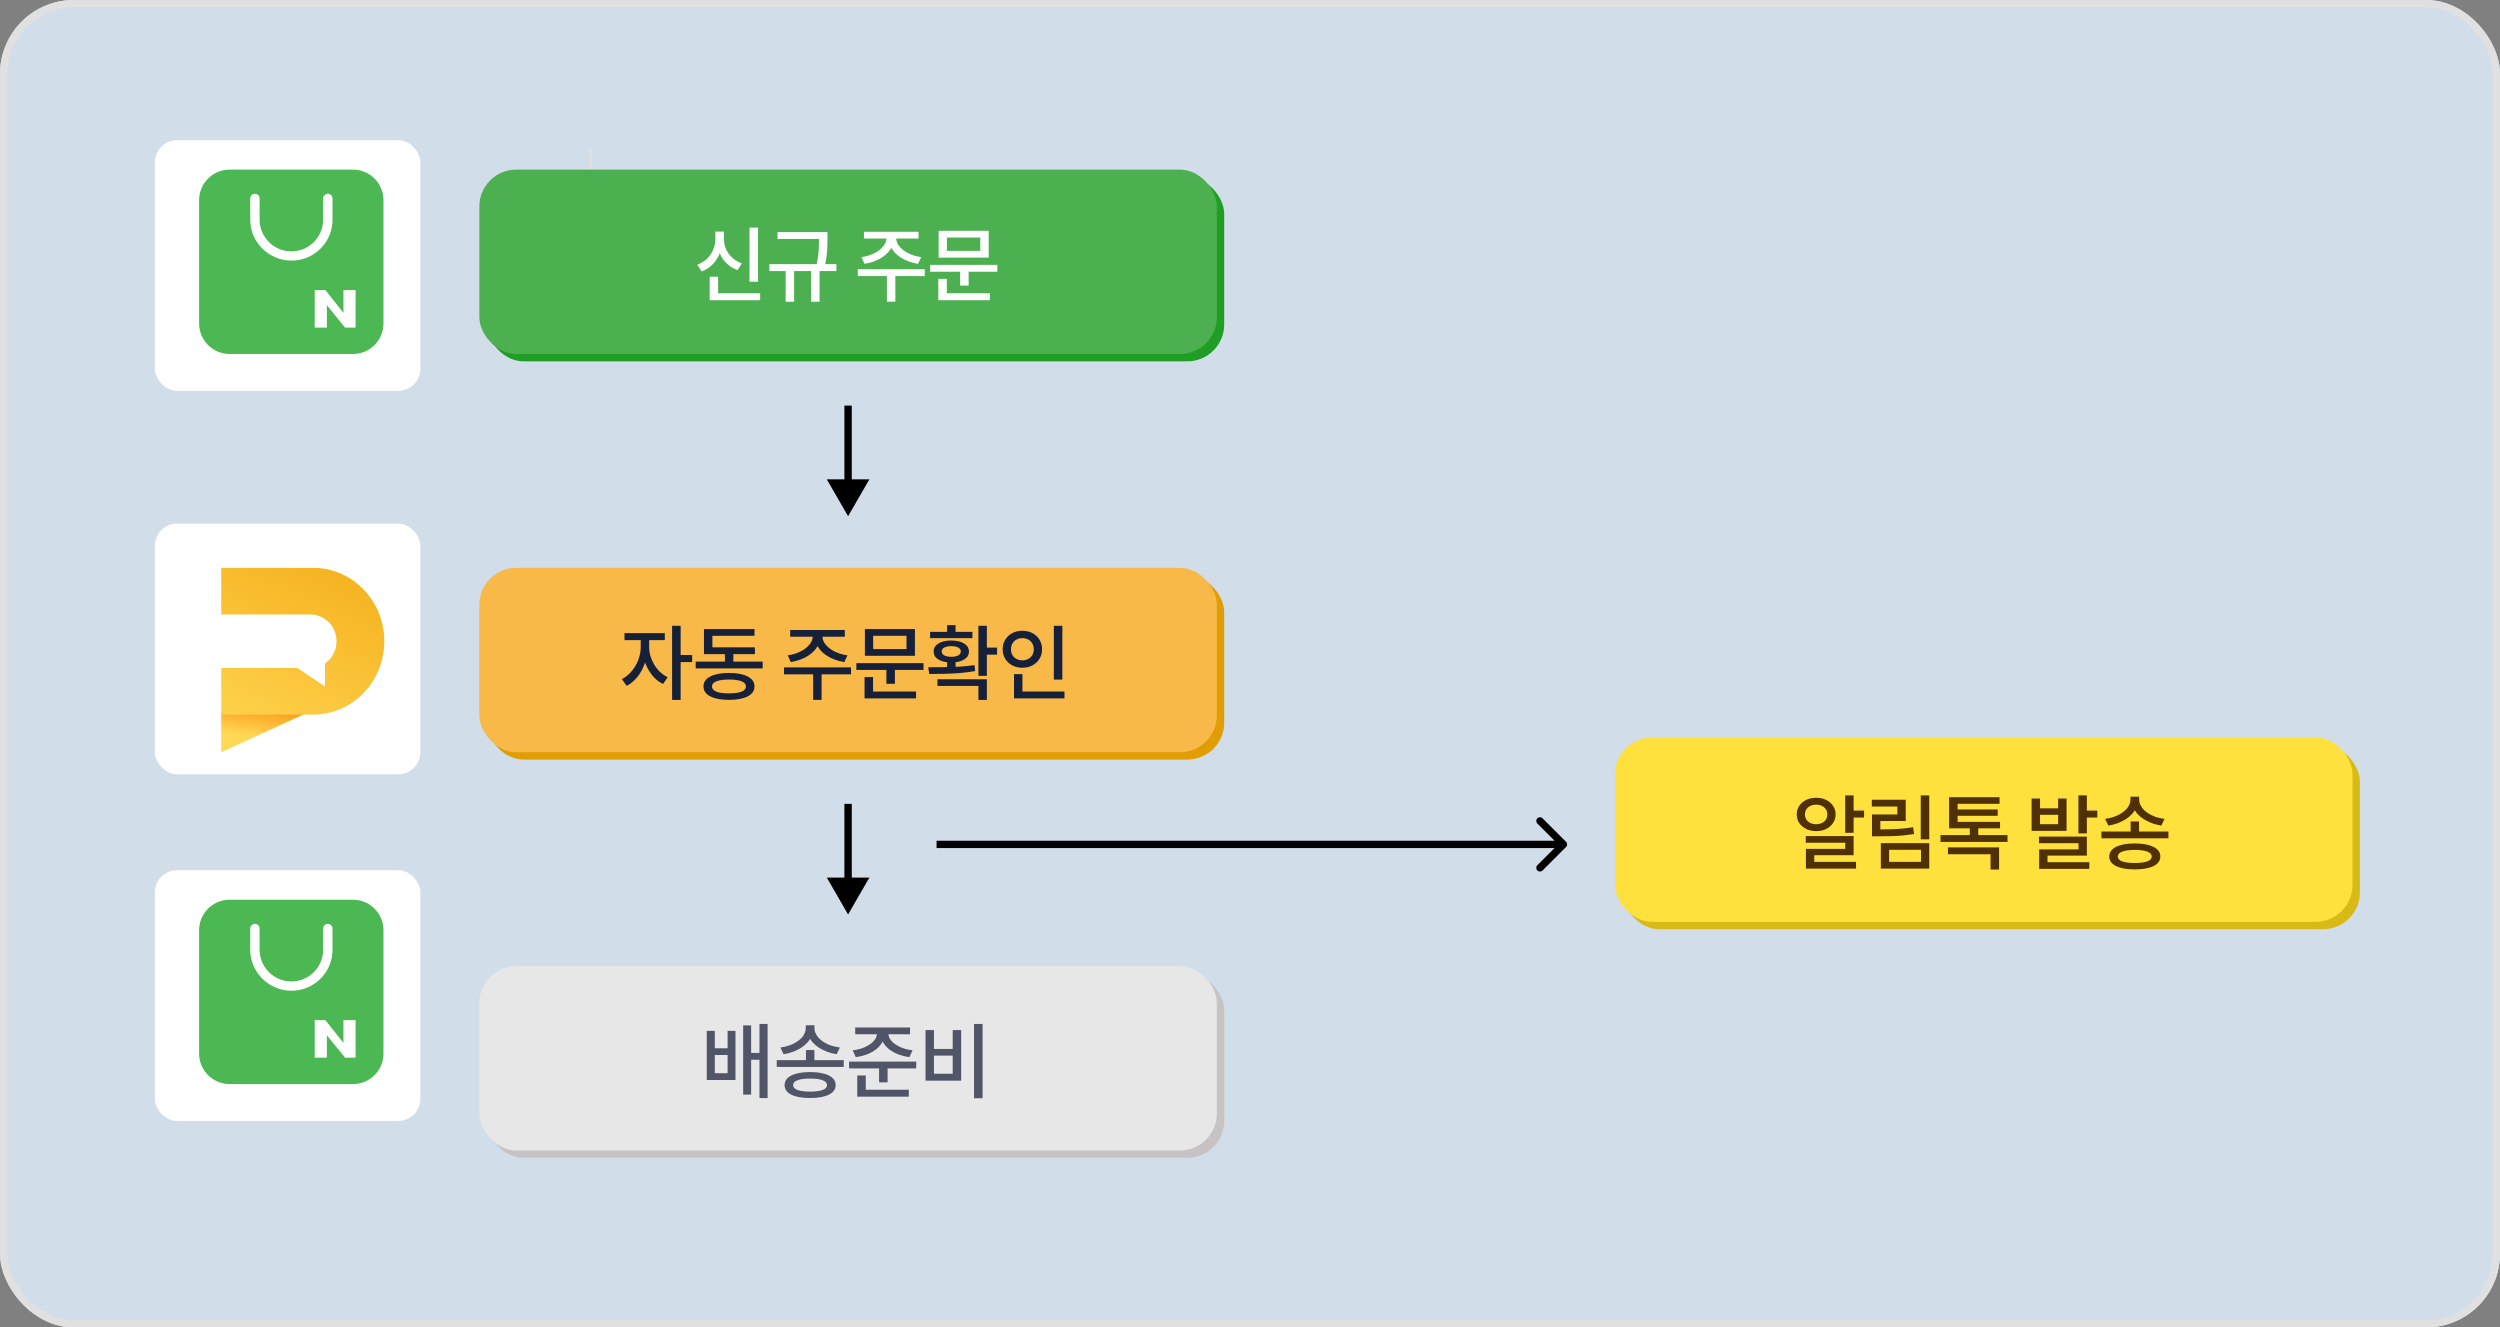 <svg width="339" height="180" viewBox="0 0 339 180" fill="none" xmlns="http://www.w3.org/2000/svg">
<rect x="0" y="0" width="339" height="180" fill="#808080" stroke="none"/>
<g clip-path="url(#clip0_1201_7601)">
<rect width="339" height="180" rx="10" fill="#D1DDE8"/>
<rect x="79.922" y="19.984" width="0.369" height="6.646" fill="#E0E0E0"/>
<rect x="66" y="24" width="100" height="25" rx="5" fill="#1F9D24"/>
<path d="M102.634 31.859H103.789V39.207H102.634V31.859ZM97.233 40.769H104.075V41.704H97.233V40.769ZM97.233 38.525H98.377V41.231H97.233V38.525ZM98.003 32.409H98.96V33.41C98.96 34.07 98.85 34.693 98.63 35.28C98.41 35.859 98.091 36.369 97.673 36.809C97.255 37.249 96.745 37.583 96.144 37.81L95.55 36.897C96.078 36.699 96.525 36.42 96.892 36.061C97.259 35.694 97.534 35.284 97.717 34.829C97.908 34.367 98.003 33.894 98.003 33.41V32.409ZM98.234 32.409H99.169V33.41C99.169 33.769 99.22 34.118 99.323 34.455C99.433 34.785 99.591 35.097 99.796 35.39C100.009 35.683 100.265 35.944 100.566 36.171C100.867 36.398 101.211 36.578 101.6 36.71L101.006 37.634C100.419 37.414 99.917 37.099 99.499 36.688C99.081 36.27 98.766 35.782 98.553 35.225C98.34 34.66 98.234 34.055 98.234 33.41V32.409ZM106.436 32.464H112.728V33.399H106.436V32.464ZM105.325 36.82H114.411V37.755H105.325V36.82ZM107.536 37.447H108.68V41.913H107.536V37.447ZM112.068 32.464H113.212V33.168C113.212 33.63 113.197 34.176 113.168 34.807C113.139 35.438 113.036 36.2 112.86 37.095L111.716 36.996C111.892 36.138 111.995 35.397 112.024 34.774C112.053 34.151 112.068 33.615 112.068 33.168V32.464ZM110.99 37.447H112.134V41.913H110.99V37.447ZM121.209 32.904H122.21V33.267C122.21 33.626 122.144 33.967 122.012 34.29C121.887 34.605 121.704 34.902 121.462 35.181C121.22 35.452 120.934 35.694 120.604 35.907C120.281 36.12 119.918 36.299 119.515 36.446C119.119 36.593 118.694 36.703 118.239 36.776L117.81 35.863C118.206 35.812 118.573 35.727 118.91 35.61C119.255 35.493 119.566 35.35 119.845 35.181C120.131 35.012 120.373 34.825 120.571 34.62C120.776 34.415 120.934 34.198 121.044 33.971C121.154 33.744 121.209 33.509 121.209 33.267V32.904ZM121.517 32.904H122.518V33.267C122.518 33.509 122.569 33.744 122.672 33.971C122.782 34.198 122.94 34.415 123.145 34.62C123.35 34.825 123.592 35.012 123.871 35.181C124.15 35.35 124.461 35.493 124.806 35.61C125.151 35.727 125.521 35.812 125.917 35.863L125.488 36.776C125.033 36.703 124.604 36.593 124.201 36.446C123.805 36.299 123.442 36.12 123.112 35.907C122.782 35.694 122.496 35.452 122.254 35.181C122.019 34.902 121.836 34.605 121.704 34.29C121.579 33.967 121.517 33.626 121.517 33.267V32.904ZM121.264 38.14H122.408V41.902H121.264V38.14ZM117.315 37.502H126.401V38.437H117.315V37.502ZM118.151 32.431H125.554V33.344H118.151V32.431ZM127.123 36.919H136.231V37.843H127.123V36.919ZM131.193 37.491H132.348V39.724H131.193V37.491ZM128.278 32.299H135.065V35.929H128.278V32.299ZM133.921 33.212H129.4V35.016H133.921V33.212ZM128.234 40.769H135.219V41.704H128.234V40.769ZM128.234 38.811H129.389V41.088H128.234V38.811Z" fill="white"/>
<rect x="65" y="23" width="100" height="25" rx="5" fill="#4CB050"/>
<path d="M101.634 30.859H102.789V38.207H101.634V30.859ZM96.233 39.769H103.075V40.704H96.233V39.769ZM96.233 37.525H97.377V40.231H96.233V37.525ZM97.003 31.409H97.96V32.41C97.96 33.07 97.85 33.693 97.63 34.28C97.41 34.859 97.091 35.369 96.673 35.809C96.255 36.249 95.745 36.583 95.144 36.81L94.55 35.897C95.078 35.699 95.525 35.42 95.892 35.061C96.259 34.694 96.534 34.284 96.717 33.829C96.908 33.367 97.003 32.894 97.003 32.41V31.409ZM97.234 31.409H98.169V32.41C98.169 32.769 98.22 33.118 98.323 33.455C98.433 33.785 98.591 34.097 98.796 34.39C99.009 34.683 99.265 34.944 99.566 35.171C99.867 35.398 100.211 35.578 100.6 35.71L100.006 36.634C99.419 36.414 98.917 36.099 98.499 35.688C98.081 35.27 97.766 34.782 97.553 34.225C97.34 33.66 97.234 33.055 97.234 32.41V31.409ZM105.436 31.464H111.728V32.399H105.436V31.464ZM104.325 35.82H113.411V36.755H104.325V35.82ZM106.536 36.447H107.68V40.913H106.536V36.447ZM111.068 31.464H112.212V32.168C112.212 32.63 112.197 33.176 112.168 33.807C112.139 34.438 112.036 35.2 111.86 36.095L110.716 35.996C110.892 35.138 110.995 34.397 111.024 33.774C111.053 33.151 111.068 32.615 111.068 32.168V31.464ZM109.99 36.447H111.134V40.913H109.99V36.447ZM120.209 31.904H121.21V32.267C121.21 32.626 121.144 32.967 121.012 33.29C120.887 33.605 120.704 33.902 120.462 34.181C120.22 34.452 119.934 34.694 119.604 34.907C119.281 35.12 118.918 35.299 118.515 35.446C118.119 35.593 117.694 35.703 117.239 35.776L116.81 34.863C117.206 34.812 117.573 34.727 117.91 34.61C118.255 34.493 118.566 34.35 118.845 34.181C119.131 34.012 119.373 33.825 119.571 33.62C119.776 33.415 119.934 33.198 120.044 32.971C120.154 32.744 120.209 32.509 120.209 32.267V31.904ZM120.517 31.904H121.518V32.267C121.518 32.509 121.569 32.744 121.672 32.971C121.782 33.198 121.94 33.415 122.145 33.62C122.35 33.825 122.592 34.012 122.871 34.181C123.15 34.35 123.461 34.493 123.806 34.61C124.151 34.727 124.521 34.812 124.917 34.863L124.488 35.776C124.033 35.703 123.604 35.593 123.201 35.446C122.805 35.299 122.442 35.12 122.112 34.907C121.782 34.694 121.496 34.452 121.254 34.181C121.019 33.902 120.836 33.605 120.704 33.29C120.579 32.967 120.517 32.626 120.517 32.267V31.904ZM120.264 37.14H121.408V40.902H120.264V37.14ZM116.315 36.502H125.401V37.437H116.315V36.502ZM117.151 31.431H124.554V32.344H117.151V31.431ZM126.123 35.919H135.231V36.843H126.123V35.919ZM130.193 36.491H131.348V38.724H130.193V36.491ZM127.278 31.299H134.065V34.929H127.278V31.299ZM132.921 32.212H128.4V34.016H132.921V32.212ZM127.234 39.769H134.219V40.704H127.234V39.769ZM127.234 37.811H128.389V40.088H127.234V37.811Z" fill="white"/>
<rect x="66" y="78" width="100" height="25" rx="5" fill="#E19D06"/>
<path d="M87.882 87.355H88.806V88.763C88.806 89.306 88.736 89.845 88.597 90.38C88.465 90.908 88.274 91.41 88.025 91.887C87.776 92.356 87.475 92.774 87.123 93.141C86.778 93.5 86.397 93.786 85.979 93.999L85.319 93.086C85.7 92.895 86.045 92.646 86.353 92.338C86.668 92.023 86.94 91.671 87.167 91.282C87.402 90.886 87.578 90.475 87.695 90.05C87.82 89.617 87.882 89.188 87.882 88.763V87.355ZM88.113 87.355H89.026V88.763C89.026 89.159 89.085 89.559 89.202 89.962C89.319 90.358 89.488 90.743 89.708 91.117C89.928 91.484 90.192 91.817 90.5 92.118C90.815 92.411 91.164 92.65 91.545 92.833L90.907 93.746C90.482 93.541 90.097 93.266 89.752 92.921C89.415 92.569 89.121 92.169 88.872 91.722C88.63 91.275 88.443 90.798 88.311 90.292C88.179 89.786 88.113 89.276 88.113 88.763V87.355ZM85.682 86.849H91.149V87.806H85.682V86.849ZM92.139 85.859H93.294V95.913H92.139V85.859ZM93.041 89.819H94.856V90.776H93.041V89.819ZM95.336 90.71H104.422V91.634H95.336V90.71ZM99.296 89.137H100.44V91.073H99.296V89.137ZM96.458 88.774H103.366V89.698H96.458V88.774ZM96.458 86.299H103.311V87.212H97.602V89.346H96.458V86.299ZM99.846 92.25C100.931 92.25 101.778 92.411 102.387 92.734C103.003 93.049 103.311 93.497 103.311 94.076C103.311 94.663 103.003 95.114 102.387 95.429C101.778 95.744 100.931 95.902 99.846 95.902C98.775 95.902 97.932 95.744 97.316 95.429C96.7 95.114 96.392 94.663 96.392 94.076C96.392 93.497 96.7 93.049 97.316 92.734C97.932 92.411 98.775 92.25 99.846 92.25ZM99.846 93.141C99.362 93.141 98.948 93.178 98.603 93.251C98.258 93.324 97.995 93.431 97.811 93.57C97.635 93.702 97.547 93.871 97.547 94.076C97.547 94.281 97.635 94.457 97.811 94.604C97.995 94.743 98.258 94.85 98.603 94.923C98.948 94.989 99.362 95.022 99.846 95.022C100.345 95.022 100.763 94.989 101.1 94.923C101.445 94.85 101.705 94.743 101.881 94.604C102.057 94.457 102.145 94.281 102.145 94.076C102.145 93.871 102.057 93.702 101.881 93.57C101.705 93.431 101.445 93.324 101.1 93.251C100.763 93.178 100.345 93.141 99.846 93.141ZM111.209 86.904H112.21V87.267C112.21 87.626 112.144 87.967 112.012 88.29C111.887 88.605 111.704 88.902 111.462 89.181C111.22 89.452 110.934 89.694 110.604 89.907C110.281 90.12 109.918 90.299 109.515 90.446C109.119 90.593 108.694 90.703 108.239 90.776L107.81 89.863C108.206 89.812 108.573 89.727 108.91 89.61C109.255 89.493 109.566 89.35 109.845 89.181C110.131 89.012 110.373 88.825 110.571 88.62C110.776 88.415 110.934 88.198 111.044 87.971C111.154 87.744 111.209 87.509 111.209 87.267V86.904ZM111.517 86.904H112.518V87.267C112.518 87.509 112.569 87.744 112.672 87.971C112.782 88.198 112.94 88.415 113.145 88.62C113.35 88.825 113.592 89.012 113.871 89.181C114.15 89.35 114.461 89.493 114.806 89.61C115.151 89.727 115.521 89.812 115.917 89.863L115.488 90.776C115.033 90.703 114.604 90.593 114.201 90.446C113.805 90.299 113.442 90.12 113.112 89.907C112.782 89.694 112.496 89.452 112.254 89.181C112.019 88.902 111.836 88.605 111.704 88.29C111.579 87.967 111.517 87.626 111.517 87.267V86.904ZM111.264 92.14H112.408V95.902H111.264V92.14ZM107.315 91.502H116.401V92.437H107.315V91.502ZM108.151 86.431H115.554V87.344H108.151V86.431ZM117.123 90.919H126.231V91.843H117.123V90.919ZM121.193 91.491H122.348V93.724H121.193V91.491ZM118.278 86.299H125.065V89.929H118.278V86.299ZM123.921 87.212H119.4V89.016H123.921V87.212ZM118.234 94.769H125.219V95.704H118.234V94.769ZM118.234 92.811H119.389V95.088H118.234V92.811ZM129.428 90.523H130.572V91.865H129.428V90.523ZM133.674 85.859H134.818V92.646H133.674V85.859ZM134.378 88.818H136.204V89.775H134.378V88.818ZM127.008 92.393L126.865 91.48C127.474 91.48 128.13 91.476 128.834 91.469C129.546 91.462 130.268 91.44 131.001 91.403C131.742 91.359 132.457 91.289 133.146 91.194L133.234 91.997C132.523 92.122 131.801 92.213 131.067 92.272C130.334 92.323 129.619 92.356 128.922 92.371C128.233 92.386 127.595 92.393 127.008 92.393ZM128.119 93.108H134.818V95.913H133.674V94.01H128.119V93.108ZM127.118 86.684H132.86V87.531H127.118V86.684ZM129.989 87.85C130.715 87.85 131.295 87.986 131.727 88.257C132.167 88.521 132.387 88.884 132.387 89.346C132.387 89.808 132.167 90.171 131.727 90.435C131.295 90.699 130.715 90.831 129.989 90.831C129.271 90.831 128.691 90.699 128.251 90.435C127.819 90.171 127.602 89.808 127.602 89.346C127.602 88.884 127.819 88.521 128.251 88.257C128.691 87.986 129.271 87.85 129.989 87.85ZM129.989 88.62C129.593 88.62 129.278 88.682 129.043 88.807C128.809 88.932 128.691 89.111 128.691 89.346C128.691 89.566 128.809 89.742 129.043 89.874C129.278 89.999 129.593 90.061 129.989 90.061C130.393 90.061 130.708 89.999 130.935 89.874C131.17 89.742 131.287 89.566 131.287 89.346C131.287 89.111 131.17 88.932 130.935 88.807C130.708 88.682 130.393 88.62 129.989 88.62ZM129.428 85.771H130.572V87.091H129.428V85.771ZM143.9 85.859H145.055V93.152H143.9V85.859ZM138.499 94.769H145.341V95.704H138.499V94.769ZM138.499 92.415H139.643V95.132H138.499V92.415ZM139.632 86.53C140.138 86.53 140.593 86.636 140.996 86.849C141.4 87.062 141.719 87.359 141.953 87.74C142.188 88.114 142.305 88.547 142.305 89.038C142.305 89.522 142.188 89.955 141.953 90.336C141.719 90.717 141.4 91.014 140.996 91.227C140.593 91.44 140.138 91.546 139.632 91.546C139.126 91.546 138.672 91.44 138.268 91.227C137.865 91.014 137.546 90.717 137.311 90.336C137.077 89.955 136.959 89.522 136.959 89.038C136.959 88.547 137.077 88.114 137.311 87.74C137.546 87.359 137.865 87.062 138.268 86.849C138.672 86.636 139.126 86.53 139.632 86.53ZM139.632 87.531C139.339 87.531 139.075 87.593 138.84 87.718C138.606 87.843 138.422 88.019 138.29 88.246C138.158 88.466 138.092 88.73 138.092 89.038C138.092 89.346 138.158 89.614 138.29 89.841C138.422 90.061 138.606 90.233 138.84 90.358C139.075 90.483 139.339 90.545 139.632 90.545C139.926 90.545 140.19 90.483 140.424 90.358C140.659 90.233 140.842 90.061 140.974 89.841C141.114 89.614 141.183 89.346 141.183 89.038C141.183 88.73 141.114 88.466 140.974 88.246C140.842 88.019 140.659 87.843 140.424 87.718C140.19 87.593 139.926 87.531 139.632 87.531Z" fill="#162038"/>
<rect x="66" y="132" width="100" height="25" rx="5" fill="#C7C3C3"/>
<path d="M96.836 140.783H97.925V143.148H99.663V140.783H100.73V147.449H96.836V140.783ZM97.925 144.061V146.525H99.663V144.061H97.925ZM103.986 139.848H105.086V149.902H103.986V139.848ZM102.545 143.775H104.36V144.699H102.545V143.775ZM101.775 140.046H102.853V149.429H101.775V140.046ZM110.285 143.39H111.429V145.238H110.285V143.39ZM110.263 140.024H111.264V140.409C111.264 140.768 111.198 141.113 111.066 141.443C110.934 141.766 110.747 142.066 110.505 142.345C110.263 142.616 109.977 142.858 109.647 143.071C109.317 143.284 108.95 143.467 108.547 143.621C108.144 143.768 107.715 143.878 107.26 143.951L106.82 143.038C107.223 142.987 107.601 142.902 107.953 142.785C108.305 142.668 108.62 142.525 108.899 142.356C109.185 142.187 109.431 142 109.636 141.795C109.841 141.59 109.995 141.37 110.098 141.135C110.208 140.893 110.263 140.651 110.263 140.409V140.024ZM110.45 140.024H111.44V140.409C111.44 140.658 111.495 140.9 111.605 141.135C111.715 141.37 111.869 141.593 112.067 141.806C112.272 142.011 112.518 142.198 112.804 142.367C113.09 142.536 113.405 142.679 113.75 142.796C114.102 142.906 114.48 142.987 114.883 143.038L114.454 143.951C113.999 143.878 113.57 143.768 113.167 143.621C112.764 143.467 112.393 143.284 112.056 143.071C111.726 142.858 111.44 142.616 111.198 142.345C110.963 142.074 110.78 141.777 110.648 141.454C110.516 141.124 110.45 140.776 110.45 140.409V140.024ZM106.325 144.754H115.411V145.678H106.325V144.754ZM110.846 146.371C111.931 146.371 112.778 146.525 113.387 146.833C114.003 147.141 114.311 147.577 114.311 148.142C114.311 148.707 114.003 149.139 113.387 149.44C112.778 149.741 111.931 149.891 110.846 149.891C109.768 149.891 108.921 149.741 108.305 149.44C107.696 149.139 107.392 148.707 107.392 148.142C107.392 147.577 107.696 147.141 108.305 146.833C108.921 146.525 109.768 146.371 110.846 146.371ZM110.846 147.251C110.105 147.251 109.537 147.328 109.141 147.482C108.745 147.629 108.547 147.849 108.547 148.142C108.547 148.435 108.745 148.655 109.141 148.802C109.537 148.949 110.105 149.022 110.846 149.022C111.587 149.022 112.155 148.949 112.551 148.802C112.947 148.655 113.145 148.435 113.145 148.142C113.145 147.849 112.947 147.629 112.551 147.482C112.155 147.328 111.587 147.251 110.846 147.251ZM119.917 140.849H120.94V141.135C120.94 141.546 120.845 141.931 120.654 142.29C120.464 142.642 120.196 142.961 119.851 143.247C119.507 143.526 119.096 143.76 118.619 143.951C118.143 144.134 117.618 144.266 117.046 144.347L116.628 143.423C117.017 143.379 117.38 143.306 117.717 143.203C118.055 143.093 118.355 142.965 118.619 142.818C118.891 142.671 119.122 142.51 119.312 142.334C119.51 142.151 119.661 141.96 119.763 141.762C119.866 141.557 119.917 141.348 119.917 141.135V140.849ZM120.434 140.849H121.457V141.135C121.457 141.34 121.509 141.546 121.611 141.751C121.714 141.956 121.861 142.151 122.051 142.334C122.242 142.51 122.473 142.671 122.744 142.818C123.016 142.965 123.32 143.093 123.657 143.203C123.995 143.306 124.358 143.379 124.746 143.423L124.317 144.347C123.753 144.266 123.232 144.134 122.755 143.951C122.286 143.76 121.875 143.526 121.523 143.247C121.179 142.961 120.911 142.642 120.72 142.29C120.53 141.931 120.434 141.546 120.434 141.135V140.849ZM116.969 140.321H124.405V141.245H116.969V140.321ZM116.133 144.952H125.241V145.876H116.133V144.952ZM120.203 145.535H121.358V147.768H120.203V145.535ZM117.244 148.769H124.229V149.704H117.244V148.769ZM117.244 146.833H118.399V149.11H117.244V146.833ZM133.08 139.848H134.235V149.924H133.08V139.848ZM126.502 140.673H127.646V143.236H130.187V140.673H131.331V147.537H126.502V140.673ZM127.646 144.138V146.602H130.187V144.138H127.646Z" fill="#505567"/>
<rect x="21" y="19" width="36" height="34" rx="3" fill="white"/>
<rect x="21" y="71" width="36" height="34" rx="3" fill="white"/>
<rect x="21" y="118" width="36" height="34" rx="3" fill="white"/>
<rect x="220" y="101" width="100" height="25" rx="5" fill="#D7BA16"/>
<path d="M251.205 108.859H252.349V113.93H251.205V108.859ZM251.876 110.916H253.768V111.862H251.876V110.916ZM245.859 114.37H252.349V116.966H247.014V118.33H245.881V116.108H251.216V115.272H245.859V114.37ZM245.881 117.868H252.679V118.781H245.881V117.868ZM247.267 109.178C247.78 109.178 248.231 109.273 248.62 109.464C249.016 109.655 249.328 109.922 249.555 110.267C249.79 110.604 249.907 110.993 249.907 111.433C249.907 111.873 249.79 112.265 249.555 112.61C249.328 112.947 249.016 113.215 248.62 113.413C248.231 113.604 247.78 113.699 247.267 113.699C246.768 113.699 246.321 113.604 245.925 113.413C245.529 113.215 245.214 112.947 244.979 112.61C244.752 112.265 244.638 111.873 244.638 111.433C244.638 110.993 244.752 110.604 244.979 110.267C245.214 109.922 245.529 109.655 245.925 109.464C246.321 109.273 246.768 109.178 247.267 109.178ZM247.267 110.113C246.974 110.113 246.713 110.168 246.486 110.278C246.259 110.388 246.079 110.542 245.947 110.74C245.815 110.938 245.749 111.169 245.749 111.433C245.749 111.704 245.815 111.939 245.947 112.137C246.079 112.335 246.259 112.489 246.486 112.599C246.713 112.709 246.974 112.764 247.267 112.764C247.56 112.764 247.821 112.709 248.048 112.599C248.283 112.489 248.462 112.335 248.587 112.137C248.719 111.939 248.785 111.704 248.785 111.433C248.785 111.169 248.719 110.938 248.587 110.74C248.462 110.542 248.283 110.388 248.048 110.278C247.821 110.168 247.56 110.113 247.267 110.113ZM261.453 108.859H262.608V114.81H261.453V108.859ZM254.842 113.468H255.678C256.309 113.468 256.884 113.461 257.405 113.446C257.933 113.431 258.439 113.402 258.923 113.358C259.407 113.314 259.906 113.252 260.419 113.171L260.551 114.095C260.023 114.176 259.51 114.242 259.011 114.293C258.512 114.337 257.992 114.366 257.449 114.381C256.914 114.396 256.323 114.403 255.678 114.403H254.842V113.468ZM254.82 109.442H259.418V112.324H255.975V114.029H254.842V111.444H258.285V110.366H254.82V109.442ZM256.041 115.327H262.608V118.781H256.041V115.327ZM261.486 116.229H257.163V117.868H261.486V116.229ZM264.133 114.238H273.219V115.162H264.133V114.238ZM268.104 112.951H269.248V114.502H268.104V112.951ZM265.145 115.91H272.075V118.913H270.92V116.834H265.145V115.91ZM265.299 112.445H272.207V113.325H265.299V112.445ZM265.299 109.101H272.141V109.992H266.454V112.874H265.299V109.101ZM266.113 110.762H271.888V111.62H266.113V110.762ZM276.486 109.277H277.63V110.608H280.083V109.277H281.227V113.666H276.486V109.277ZM277.63 111.488V112.764H280.083V111.488H277.63ZM282.833 108.859H283.977V114.007H282.833V108.859ZM283.504 110.916H285.396V111.862H283.504V110.916ZM277.487 114.447H283.977V117.021H278.642V118.385H277.509V116.174H282.844V115.338H277.487V114.447ZM277.509 117.912H284.307V118.814H277.509V117.912ZM289.913 112.39H291.057V114.238H289.913V112.39ZM289.891 109.024H290.892V109.409C290.892 109.768 290.826 110.113 290.694 110.443C290.562 110.766 290.375 111.066 290.133 111.345C289.891 111.616 289.605 111.858 289.275 112.071C288.945 112.284 288.579 112.467 288.175 112.621C287.772 112.768 287.343 112.878 286.888 112.951L286.448 112.038C286.852 111.987 287.229 111.902 287.581 111.785C287.933 111.668 288.249 111.525 288.527 111.356C288.813 111.187 289.059 111 289.264 110.795C289.47 110.59 289.624 110.37 289.726 110.135C289.836 109.893 289.891 109.651 289.891 109.409V109.024ZM290.078 109.024H291.068V109.409C291.068 109.658 291.123 109.9 291.233 110.135C291.343 110.37 291.497 110.593 291.695 110.806C291.901 111.011 292.146 111.198 292.432 111.367C292.718 111.536 293.034 111.679 293.378 111.796C293.73 111.906 294.108 111.987 294.511 112.038L294.082 112.951C293.628 112.878 293.199 112.768 292.795 112.621C292.392 112.467 292.022 112.284 291.684 112.071C291.354 111.858 291.068 111.616 290.826 111.345C290.592 111.074 290.408 110.777 290.276 110.454C290.144 110.124 290.078 109.776 290.078 109.409V109.024ZM285.953 113.754H295.039V114.678H285.953V113.754ZM290.474 115.371C291.56 115.371 292.407 115.525 293.015 115.833C293.631 116.141 293.939 116.577 293.939 117.142C293.939 117.707 293.631 118.139 293.015 118.44C292.407 118.741 291.56 118.891 290.474 118.891C289.396 118.891 288.549 118.741 287.933 118.44C287.325 118.139 287.02 117.707 287.02 117.142C287.02 116.577 287.325 116.141 287.933 115.833C288.549 115.525 289.396 115.371 290.474 115.371ZM290.474 116.251C289.734 116.251 289.165 116.328 288.769 116.482C288.373 116.629 288.175 116.849 288.175 117.142C288.175 117.435 288.373 117.655 288.769 117.802C289.165 117.949 289.734 118.022 290.474 118.022C291.215 118.022 291.783 117.949 292.179 117.802C292.575 117.655 292.773 117.435 292.773 117.142C292.773 116.849 292.575 116.629 292.179 116.482C291.783 116.328 291.215 116.251 290.474 116.251Z" fill="#4F3105"/>
<rect x="219" y="100" width="100" height="25" rx="5" fill="#FEE13D"/>
<path d="M250.205 107.859H251.349V112.93H250.205V107.859ZM250.876 109.916H252.768V110.862H250.876V109.916ZM244.859 113.37H251.349V115.966H246.014V117.33H244.881V115.108H250.216V114.272H244.859V113.37ZM244.881 116.868H251.679V117.781H244.881V116.868ZM246.267 108.178C246.78 108.178 247.231 108.273 247.62 108.464C248.016 108.655 248.328 108.922 248.555 109.267C248.79 109.604 248.907 109.993 248.907 110.433C248.907 110.873 248.79 111.265 248.555 111.61C248.328 111.947 248.016 112.215 247.62 112.413C247.231 112.604 246.78 112.699 246.267 112.699C245.768 112.699 245.321 112.604 244.925 112.413C244.529 112.215 244.214 111.947 243.979 111.61C243.752 111.265 243.638 110.873 243.638 110.433C243.638 109.993 243.752 109.604 243.979 109.267C244.214 108.922 244.529 108.655 244.925 108.464C245.321 108.273 245.768 108.178 246.267 108.178ZM246.267 109.113C245.974 109.113 245.713 109.168 245.486 109.278C245.259 109.388 245.079 109.542 244.947 109.74C244.815 109.938 244.749 110.169 244.749 110.433C244.749 110.704 244.815 110.939 244.947 111.137C245.079 111.335 245.259 111.489 245.486 111.599C245.713 111.709 245.974 111.764 246.267 111.764C246.56 111.764 246.821 111.709 247.048 111.599C247.283 111.489 247.462 111.335 247.587 111.137C247.719 110.939 247.785 110.704 247.785 110.433C247.785 110.169 247.719 109.938 247.587 109.74C247.462 109.542 247.283 109.388 247.048 109.278C246.821 109.168 246.56 109.113 246.267 109.113ZM260.453 107.859H261.608V113.81H260.453V107.859ZM253.842 112.468H254.678C255.309 112.468 255.884 112.461 256.405 112.446C256.933 112.431 257.439 112.402 257.923 112.358C258.407 112.314 258.906 112.252 259.419 112.171L259.551 113.095C259.023 113.176 258.51 113.242 258.011 113.293C257.512 113.337 256.992 113.366 256.449 113.381C255.914 113.396 255.323 113.403 254.678 113.403H253.842V112.468ZM253.82 108.442H258.418V111.324H254.975V113.029H253.842V110.444H257.285V109.366H253.82V108.442ZM255.041 114.327H261.608V117.781H255.041V114.327ZM260.486 115.229H256.163V116.868H260.486V115.229ZM263.133 113.238H272.219V114.162H263.133V113.238ZM267.104 111.951H268.248V113.502H267.104V111.951ZM264.145 114.91H271.075V117.913H269.92V115.834H264.145V114.91ZM264.299 111.445H271.207V112.325H264.299V111.445ZM264.299 108.101H271.141V108.992H265.454V111.874H264.299V108.101ZM265.113 109.762H270.888V110.62H265.113V109.762ZM275.486 108.277H276.63V109.608H279.083V108.277H280.227V112.666H275.486V108.277ZM276.63 110.488V111.764H279.083V110.488H276.63ZM281.833 107.859H282.977V113.007H281.833V107.859ZM282.504 109.916H284.396V110.862H282.504V109.916ZM276.487 113.447H282.977V116.021H277.642V117.385H276.509V115.174H281.844V114.338H276.487V113.447ZM276.509 116.912H283.307V117.814H276.509V116.912ZM288.913 111.39H290.057V113.238H288.913V111.39ZM288.891 108.024H289.892V108.409C289.892 108.768 289.826 109.113 289.694 109.443C289.562 109.766 289.375 110.066 289.133 110.345C288.891 110.616 288.605 110.858 288.275 111.071C287.945 111.284 287.579 111.467 287.175 111.621C286.772 111.768 286.343 111.878 285.888 111.951L285.448 111.038C285.852 110.987 286.229 110.902 286.581 110.785C286.933 110.668 287.249 110.525 287.527 110.356C287.813 110.187 288.059 110 288.264 109.795C288.47 109.59 288.624 109.37 288.726 109.135C288.836 108.893 288.891 108.651 288.891 108.409V108.024ZM289.078 108.024H290.068V108.409C290.068 108.658 290.123 108.9 290.233 109.135C290.343 109.37 290.497 109.593 290.695 109.806C290.901 110.011 291.146 110.198 291.432 110.367C291.718 110.536 292.034 110.679 292.378 110.796C292.73 110.906 293.108 110.987 293.511 111.038L293.082 111.951C292.628 111.878 292.199 111.768 291.795 111.621C291.392 111.467 291.022 111.284 290.684 111.071C290.354 110.858 290.068 110.616 289.826 110.345C289.592 110.074 289.408 109.777 289.276 109.454C289.144 109.124 289.078 108.776 289.078 108.409V108.024ZM284.953 112.754H294.039V113.678H284.953V112.754ZM289.474 114.371C290.56 114.371 291.407 114.525 292.015 114.833C292.631 115.141 292.939 115.577 292.939 116.142C292.939 116.707 292.631 117.139 292.015 117.44C291.407 117.741 290.56 117.891 289.474 117.891C288.396 117.891 287.549 117.741 286.933 117.44C286.325 117.139 286.02 116.707 286.02 116.142C286.02 115.577 286.325 115.141 286.933 114.833C287.549 114.525 288.396 114.371 289.474 114.371ZM289.474 115.251C288.734 115.251 288.165 115.328 287.769 115.482C287.373 115.629 287.175 115.849 287.175 116.142C287.175 116.435 287.373 116.655 287.769 116.802C288.165 116.949 288.734 117.022 289.474 117.022C290.215 117.022 290.783 116.949 291.179 116.802C291.575 116.655 291.773 116.435 291.773 116.142C291.773 115.849 291.575 115.629 291.179 115.482C290.783 115.328 290.215 115.251 289.474 115.251Z" fill="#4F3105"/>
<path d="M30.002 102V98.95V96.493H42.016L30.002 102Z" fill="url(#paint0_linear_1201_7601)"/>
<path fill-rule="evenodd" clip-rule="evenodd" d="M49.285 93.985C51.03 92.185 52.11 89.699 52.11 86.952C52.11 81.454 47.792 77 42.467 77H30V83.322H42.113C43.085 83.322 43.966 83.73 44.602 84.385C45.237 85.041 45.633 85.95 45.633 86.952C45.633 88.21 45.013 89.318 44.071 89.97V90.386V93.08L40.325 90.583H30V96.899H42.467C45.13 96.899 47.54 95.785 49.285 93.985Z" fill="url(#paint1_linear_1201_7601)"/>
<g clip-path="url(#clip1_1201_7601)">
<path d="M52 43.861C52 46.146 50.146 48 47.861 48H31.139C28.854 48 27 46.146 27 43.861V27.139C27 24.854 28.854 23 31.139 23H47.861C50.146 23 52 24.854 52 27.139V43.861Z" fill="#4CB853"/>
<path d="M33.93 29.779V26.914C33.93 26.558 34.211 26.277 34.566 26.277C34.922 26.277 35.203 26.558 35.203 26.914V29.779C35.203 32.157 37.132 34.086 39.51 34.086C41.889 34.086 43.817 32.157 43.817 29.779V26.914C43.817 26.558 44.098 26.277 44.454 26.277C44.81 26.277 45.091 26.558 45.091 26.914V29.779C45.091 32.85 42.6 35.341 39.529 35.341C36.458 35.341 33.93 32.85 33.93 29.779Z" fill="white"/>
<path d="M48.219 44.423H46.796L44.324 41.389V44.423H42.676V39.329H44.118L46.571 42.419V39.329H48.219V44.423Z" fill="white"/>
</g>
<g clip-path="url(#clip2_1201_7601)">
<path d="M52 142.861C52 145.146 50.146 147 47.861 147H31.139C28.854 147 27 145.146 27 142.861V126.139C27 123.854 28.854 122 31.139 122H47.861C50.146 122 52 123.854 52 126.139V142.861Z" fill="#4CB853"/>
<path d="M33.93 128.779V125.914C33.93 125.558 34.211 125.277 34.566 125.277C34.922 125.277 35.203 125.558 35.203 125.914V128.779C35.203 131.157 37.132 133.086 39.51 133.086C41.889 133.086 43.817 131.157 43.817 128.779V125.914C43.817 125.558 44.098 125.277 44.454 125.277C44.81 125.277 45.091 125.558 45.091 125.914V128.779C45.091 131.85 42.6 134.341 39.529 134.341C36.458 134.341 33.93 131.85 33.93 128.779Z" fill="white"/>
<path d="M48.219 143.423H46.796L44.324 140.389V143.423H42.676V138.329H44.118L46.571 141.419V138.329H48.219V143.423Z" fill="white"/>
</g>
<path d="M212.354 114.854C212.549 114.658 212.549 114.342 212.354 114.146L209.172 110.964C208.976 110.769 208.66 110.769 208.464 110.964C208.269 111.16 208.269 111.476 208.464 111.672L211.293 114.5L208.464 117.328C208.269 117.524 208.269 117.84 208.464 118.036C208.66 118.231 208.976 118.231 209.172 118.036L212.354 114.854ZM127 115H212V114H127V115Z" fill="black"/>
<rect x="65" y="77" width="100" height="25" rx="5" fill="#F8B949"/>
<path d="M86.882 86.355H87.806V87.763C87.806 88.306 87.736 88.845 87.597 89.38C87.465 89.908 87.274 90.41 87.025 90.887C86.776 91.356 86.475 91.774 86.123 92.141C85.778 92.5 85.397 92.786 84.979 92.999L84.319 92.086C84.7 91.895 85.045 91.646 85.353 91.338C85.668 91.023 85.94 90.671 86.167 90.282C86.402 89.886 86.578 89.475 86.695 89.05C86.82 88.617 86.882 88.188 86.882 87.763V86.355ZM87.113 86.355H88.026V87.763C88.026 88.159 88.085 88.559 88.202 88.962C88.319 89.358 88.488 89.743 88.708 90.117C88.928 90.484 89.192 90.817 89.5 91.118C89.815 91.411 90.164 91.65 90.545 91.833L89.907 92.746C89.482 92.541 89.097 92.266 88.752 91.921C88.415 91.569 88.121 91.169 87.872 90.722C87.63 90.275 87.443 89.798 87.311 89.292C87.179 88.786 87.113 88.276 87.113 87.763V86.355ZM84.682 85.849H90.149V86.806H84.682V85.849ZM91.139 84.859H92.294V94.913H91.139V84.859ZM92.041 88.819H93.856V89.776H92.041V88.819ZM94.336 89.71H103.422V90.634H94.336V89.71ZM98.296 88.137H99.44V90.073H98.296V88.137ZM95.458 87.774H102.366V88.698H95.458V87.774ZM95.458 85.299H102.311V86.212H96.602V88.346H95.458V85.299ZM98.846 91.25C99.931 91.25 100.778 91.411 101.387 91.734C102.003 92.049 102.311 92.497 102.311 93.076C102.311 93.663 102.003 94.114 101.387 94.429C100.778 94.744 99.931 94.902 98.846 94.902C97.775 94.902 96.932 94.744 96.316 94.429C95.7 94.114 95.392 93.663 95.392 93.076C95.392 92.497 95.7 92.049 96.316 91.734C96.932 91.411 97.775 91.25 98.846 91.25ZM98.846 92.141C98.362 92.141 97.948 92.178 97.603 92.251C97.258 92.324 96.995 92.431 96.811 92.57C96.635 92.702 96.547 92.871 96.547 93.076C96.547 93.281 96.635 93.457 96.811 93.604C96.995 93.743 97.258 93.85 97.603 93.923C97.948 93.989 98.362 94.022 98.846 94.022C99.345 94.022 99.763 93.989 100.1 93.923C100.445 93.85 100.705 93.743 100.881 93.604C101.057 93.457 101.145 93.281 101.145 93.076C101.145 92.871 101.057 92.702 100.881 92.57C100.705 92.431 100.445 92.324 100.1 92.251C99.763 92.178 99.345 92.141 98.846 92.141ZM110.209 85.904H111.21V86.267C111.21 86.626 111.144 86.967 111.012 87.29C110.887 87.605 110.704 87.902 110.462 88.181C110.22 88.452 109.934 88.694 109.604 88.907C109.281 89.12 108.918 89.299 108.515 89.446C108.119 89.593 107.694 89.703 107.239 89.776L106.81 88.863C107.206 88.812 107.573 88.727 107.91 88.61C108.255 88.493 108.566 88.35 108.845 88.181C109.131 88.012 109.373 87.825 109.571 87.62C109.776 87.415 109.934 87.198 110.044 86.971C110.154 86.744 110.209 86.509 110.209 86.267V85.904ZM110.517 85.904H111.518V86.267C111.518 86.509 111.569 86.744 111.672 86.971C111.782 87.198 111.94 87.415 112.145 87.62C112.35 87.825 112.592 88.012 112.871 88.181C113.15 88.35 113.461 88.493 113.806 88.61C114.151 88.727 114.521 88.812 114.917 88.863L114.488 89.776C114.033 89.703 113.604 89.593 113.201 89.446C112.805 89.299 112.442 89.12 112.112 88.907C111.782 88.694 111.496 88.452 111.254 88.181C111.019 87.902 110.836 87.605 110.704 87.29C110.579 86.967 110.517 86.626 110.517 86.267V85.904ZM110.264 91.14H111.408V94.902H110.264V91.14ZM106.315 90.502H115.401V91.437H106.315V90.502ZM107.151 85.431H114.554V86.344H107.151V85.431ZM116.123 89.919H125.231V90.843H116.123V89.919ZM120.193 90.491H121.348V92.724H120.193V90.491ZM117.278 85.299H124.065V88.929H117.278V85.299ZM122.921 86.212H118.4V88.016H122.921V86.212ZM117.234 93.769H124.219V94.704H117.234V93.769ZM117.234 91.811H118.389V94.088H117.234V91.811ZM128.428 89.523H129.572V90.865H128.428V89.523ZM132.674 84.859H133.818V91.646H132.674V84.859ZM133.378 87.818H135.204V88.775H133.378V87.818ZM126.008 91.393L125.865 90.48C126.474 90.48 127.13 90.476 127.834 90.469C128.546 90.462 129.268 90.44 130.001 90.403C130.742 90.359 131.457 90.289 132.146 90.194L132.234 90.997C131.523 91.122 130.801 91.213 130.067 91.272C129.334 91.323 128.619 91.356 127.922 91.371C127.233 91.386 126.595 91.393 126.008 91.393ZM127.119 92.108H133.818V94.913H132.674V93.01H127.119V92.108ZM126.118 85.684H131.86V86.531H126.118V85.684ZM128.989 86.85C129.715 86.85 130.295 86.986 130.727 87.257C131.167 87.521 131.387 87.884 131.387 88.346C131.387 88.808 131.167 89.171 130.727 89.435C130.295 89.699 129.715 89.831 128.989 89.831C128.271 89.831 127.691 89.699 127.251 89.435C126.819 89.171 126.602 88.808 126.602 88.346C126.602 87.884 126.819 87.521 127.251 87.257C127.691 86.986 128.271 86.85 128.989 86.85ZM128.989 87.62C128.593 87.62 128.278 87.682 128.043 87.807C127.809 87.932 127.691 88.111 127.691 88.346C127.691 88.566 127.809 88.742 128.043 88.874C128.278 88.999 128.593 89.061 128.989 89.061C129.393 89.061 129.708 88.999 129.935 88.874C130.17 88.742 130.287 88.566 130.287 88.346C130.287 88.111 130.17 87.932 129.935 87.807C129.708 87.682 129.393 87.62 128.989 87.62ZM128.428 84.771H129.572V86.091H128.428V84.771ZM142.9 84.859H144.055V92.152H142.9V84.859ZM137.499 93.769H144.341V94.704H137.499V93.769ZM137.499 91.415H138.643V94.132H137.499V91.415ZM138.632 85.53C139.138 85.53 139.593 85.636 139.996 85.849C140.4 86.062 140.719 86.359 140.953 86.74C141.188 87.114 141.305 87.547 141.305 88.038C141.305 88.522 141.188 88.955 140.953 89.336C140.719 89.717 140.4 90.014 139.996 90.227C139.593 90.44 139.138 90.546 138.632 90.546C138.126 90.546 137.672 90.44 137.268 90.227C136.865 90.014 136.546 89.717 136.311 89.336C136.077 88.955 135.959 88.522 135.959 88.038C135.959 87.547 136.077 87.114 136.311 86.74C136.546 86.359 136.865 86.062 137.268 85.849C137.672 85.636 138.126 85.53 138.632 85.53ZM138.632 86.531C138.339 86.531 138.075 86.593 137.84 86.718C137.606 86.843 137.422 87.019 137.29 87.246C137.158 87.466 137.092 87.73 137.092 88.038C137.092 88.346 137.158 88.614 137.29 88.841C137.422 89.061 137.606 89.233 137.84 89.358C138.075 89.483 138.339 89.545 138.632 89.545C138.926 89.545 139.19 89.483 139.424 89.358C139.659 89.233 139.842 89.061 139.974 88.841C140.114 88.614 140.183 88.346 140.183 88.038C140.183 87.73 140.114 87.466 139.974 87.246C139.842 87.019 139.659 86.843 139.424 86.718C139.19 86.593 138.926 86.531 138.632 86.531Z" fill="#162038"/>
<rect x="65" y="131" width="100" height="25" rx="5" fill="#E7E7E7"/>
<path d="M95.836 139.783H96.925V142.148H98.663V139.783H99.73V146.449H95.836V139.783ZM96.925 143.061V145.525H98.663V143.061H96.925ZM102.986 138.848H104.086V148.902H102.986V138.848ZM101.545 142.775H103.36V143.699H101.545V142.775ZM100.775 139.046H101.853V148.429H100.775V139.046ZM109.285 142.39H110.429V144.238H109.285V142.39ZM109.263 139.024H110.264V139.409C110.264 139.768 110.198 140.113 110.066 140.443C109.934 140.766 109.747 141.066 109.505 141.345C109.263 141.616 108.977 141.858 108.647 142.071C108.317 142.284 107.95 142.467 107.547 142.621C107.144 142.768 106.715 142.878 106.26 142.951L105.82 142.038C106.223 141.987 106.601 141.902 106.953 141.785C107.305 141.668 107.62 141.525 107.899 141.356C108.185 141.187 108.431 141 108.636 140.795C108.841 140.59 108.995 140.37 109.098 140.135C109.208 139.893 109.263 139.651 109.263 139.409V139.024ZM109.45 139.024H110.44V139.409C110.44 139.658 110.495 139.9 110.605 140.135C110.715 140.37 110.869 140.593 111.067 140.806C111.272 141.011 111.518 141.198 111.804 141.367C112.09 141.536 112.405 141.679 112.75 141.796C113.102 141.906 113.48 141.987 113.883 142.038L113.454 142.951C112.999 142.878 112.57 142.768 112.167 142.621C111.764 142.467 111.393 142.284 111.056 142.071C110.726 141.858 110.44 141.616 110.198 141.345C109.963 141.074 109.78 140.777 109.648 140.454C109.516 140.124 109.45 139.776 109.45 139.409V139.024ZM105.325 143.754H114.411V144.678H105.325V143.754ZM109.846 145.371C110.931 145.371 111.778 145.525 112.387 145.833C113.003 146.141 113.311 146.577 113.311 147.142C113.311 147.707 113.003 148.139 112.387 148.44C111.778 148.741 110.931 148.891 109.846 148.891C108.768 148.891 107.921 148.741 107.305 148.44C106.696 148.139 106.392 147.707 106.392 147.142C106.392 146.577 106.696 146.141 107.305 145.833C107.921 145.525 108.768 145.371 109.846 145.371ZM109.846 146.251C109.105 146.251 108.537 146.328 108.141 146.482C107.745 146.629 107.547 146.849 107.547 147.142C107.547 147.435 107.745 147.655 108.141 147.802C108.537 147.949 109.105 148.022 109.846 148.022C110.587 148.022 111.155 147.949 111.551 147.802C111.947 147.655 112.145 147.435 112.145 147.142C112.145 146.849 111.947 146.629 111.551 146.482C111.155 146.328 110.587 146.251 109.846 146.251ZM118.917 139.849H119.94V140.135C119.94 140.546 119.845 140.931 119.654 141.29C119.464 141.642 119.196 141.961 118.851 142.247C118.507 142.526 118.096 142.76 117.619 142.951C117.143 143.134 116.618 143.266 116.046 143.347L115.628 142.423C116.017 142.379 116.38 142.306 116.717 142.203C117.055 142.093 117.355 141.965 117.619 141.818C117.891 141.671 118.122 141.51 118.312 141.334C118.51 141.151 118.661 140.96 118.763 140.762C118.866 140.557 118.917 140.348 118.917 140.135V139.849ZM119.434 139.849H120.457V140.135C120.457 140.34 120.509 140.546 120.611 140.751C120.714 140.956 120.861 141.151 121.051 141.334C121.242 141.51 121.473 141.671 121.744 141.818C122.016 141.965 122.32 142.093 122.657 142.203C122.995 142.306 123.358 142.379 123.746 142.423L123.317 143.347C122.753 143.266 122.232 143.134 121.755 142.951C121.286 142.76 120.875 142.526 120.523 142.247C120.179 141.961 119.911 141.642 119.72 141.29C119.53 140.931 119.434 140.546 119.434 140.135V139.849ZM115.969 139.321H123.405V140.245H115.969V139.321ZM115.133 143.952H124.241V144.876H115.133V143.952ZM119.203 144.535H120.358V146.768H119.203V144.535ZM116.244 147.769H123.229V148.704H116.244V147.769ZM116.244 145.833H117.399V148.11H116.244V145.833ZM132.08 138.848H133.235V148.924H132.08V138.848ZM125.502 139.673H126.646V142.236H129.187V139.673H130.331V146.537H125.502V139.673ZM126.646 143.138V145.602H129.187V143.138H126.646Z" fill="#505567"/>
<path d="M115 70L117.887 65L112.113 65L115 70ZM114.5 55L114.5 65.5L115.5 65.5L115.5 55L114.5 55Z" fill="black"/>
<path d="M115 124L117.887 119L112.113 119L115 124ZM114.5 109L114.5 119.5L115.5 119.5L115.5 109L114.5 109Z" fill="black"/>
</g>
<rect x="0.5" y="0.5" width="338" height="179" rx="9.5" stroke="#E0E0E0"/>
<defs>
<linearGradient id="paint0_linear_1201_7601" x1="35.735" y1="94.966" x2="34.734" y2="102.366" gradientUnits="userSpaceOnUse">
<stop stop-color="#FC8F0E"/>
<stop offset="0.687" stop-color="#FFD855"/>
</linearGradient>
<linearGradient id="paint1_linear_1201_7601" x1="43.634" y1="73.315" x2="29.236" y2="102.782" gradientUnits="userSpaceOnUse">
<stop stop-color="#F5B01C"/>
<stop offset="1" stop-color="#FFD855"/>
</linearGradient>
<clipPath id="clip0_1201_7601">
<rect width="339" height="180" rx="10" fill="white"/>
</clipPath>
<clipPath id="clip1_1201_7601">
<rect width="25" height="25" fill="white" transform="translate(27 23)"/>
</clipPath>
<clipPath id="clip2_1201_7601">
<rect width="25" height="25" fill="white" transform="translate(27 122)"/>
</clipPath>
</defs>
</svg>
